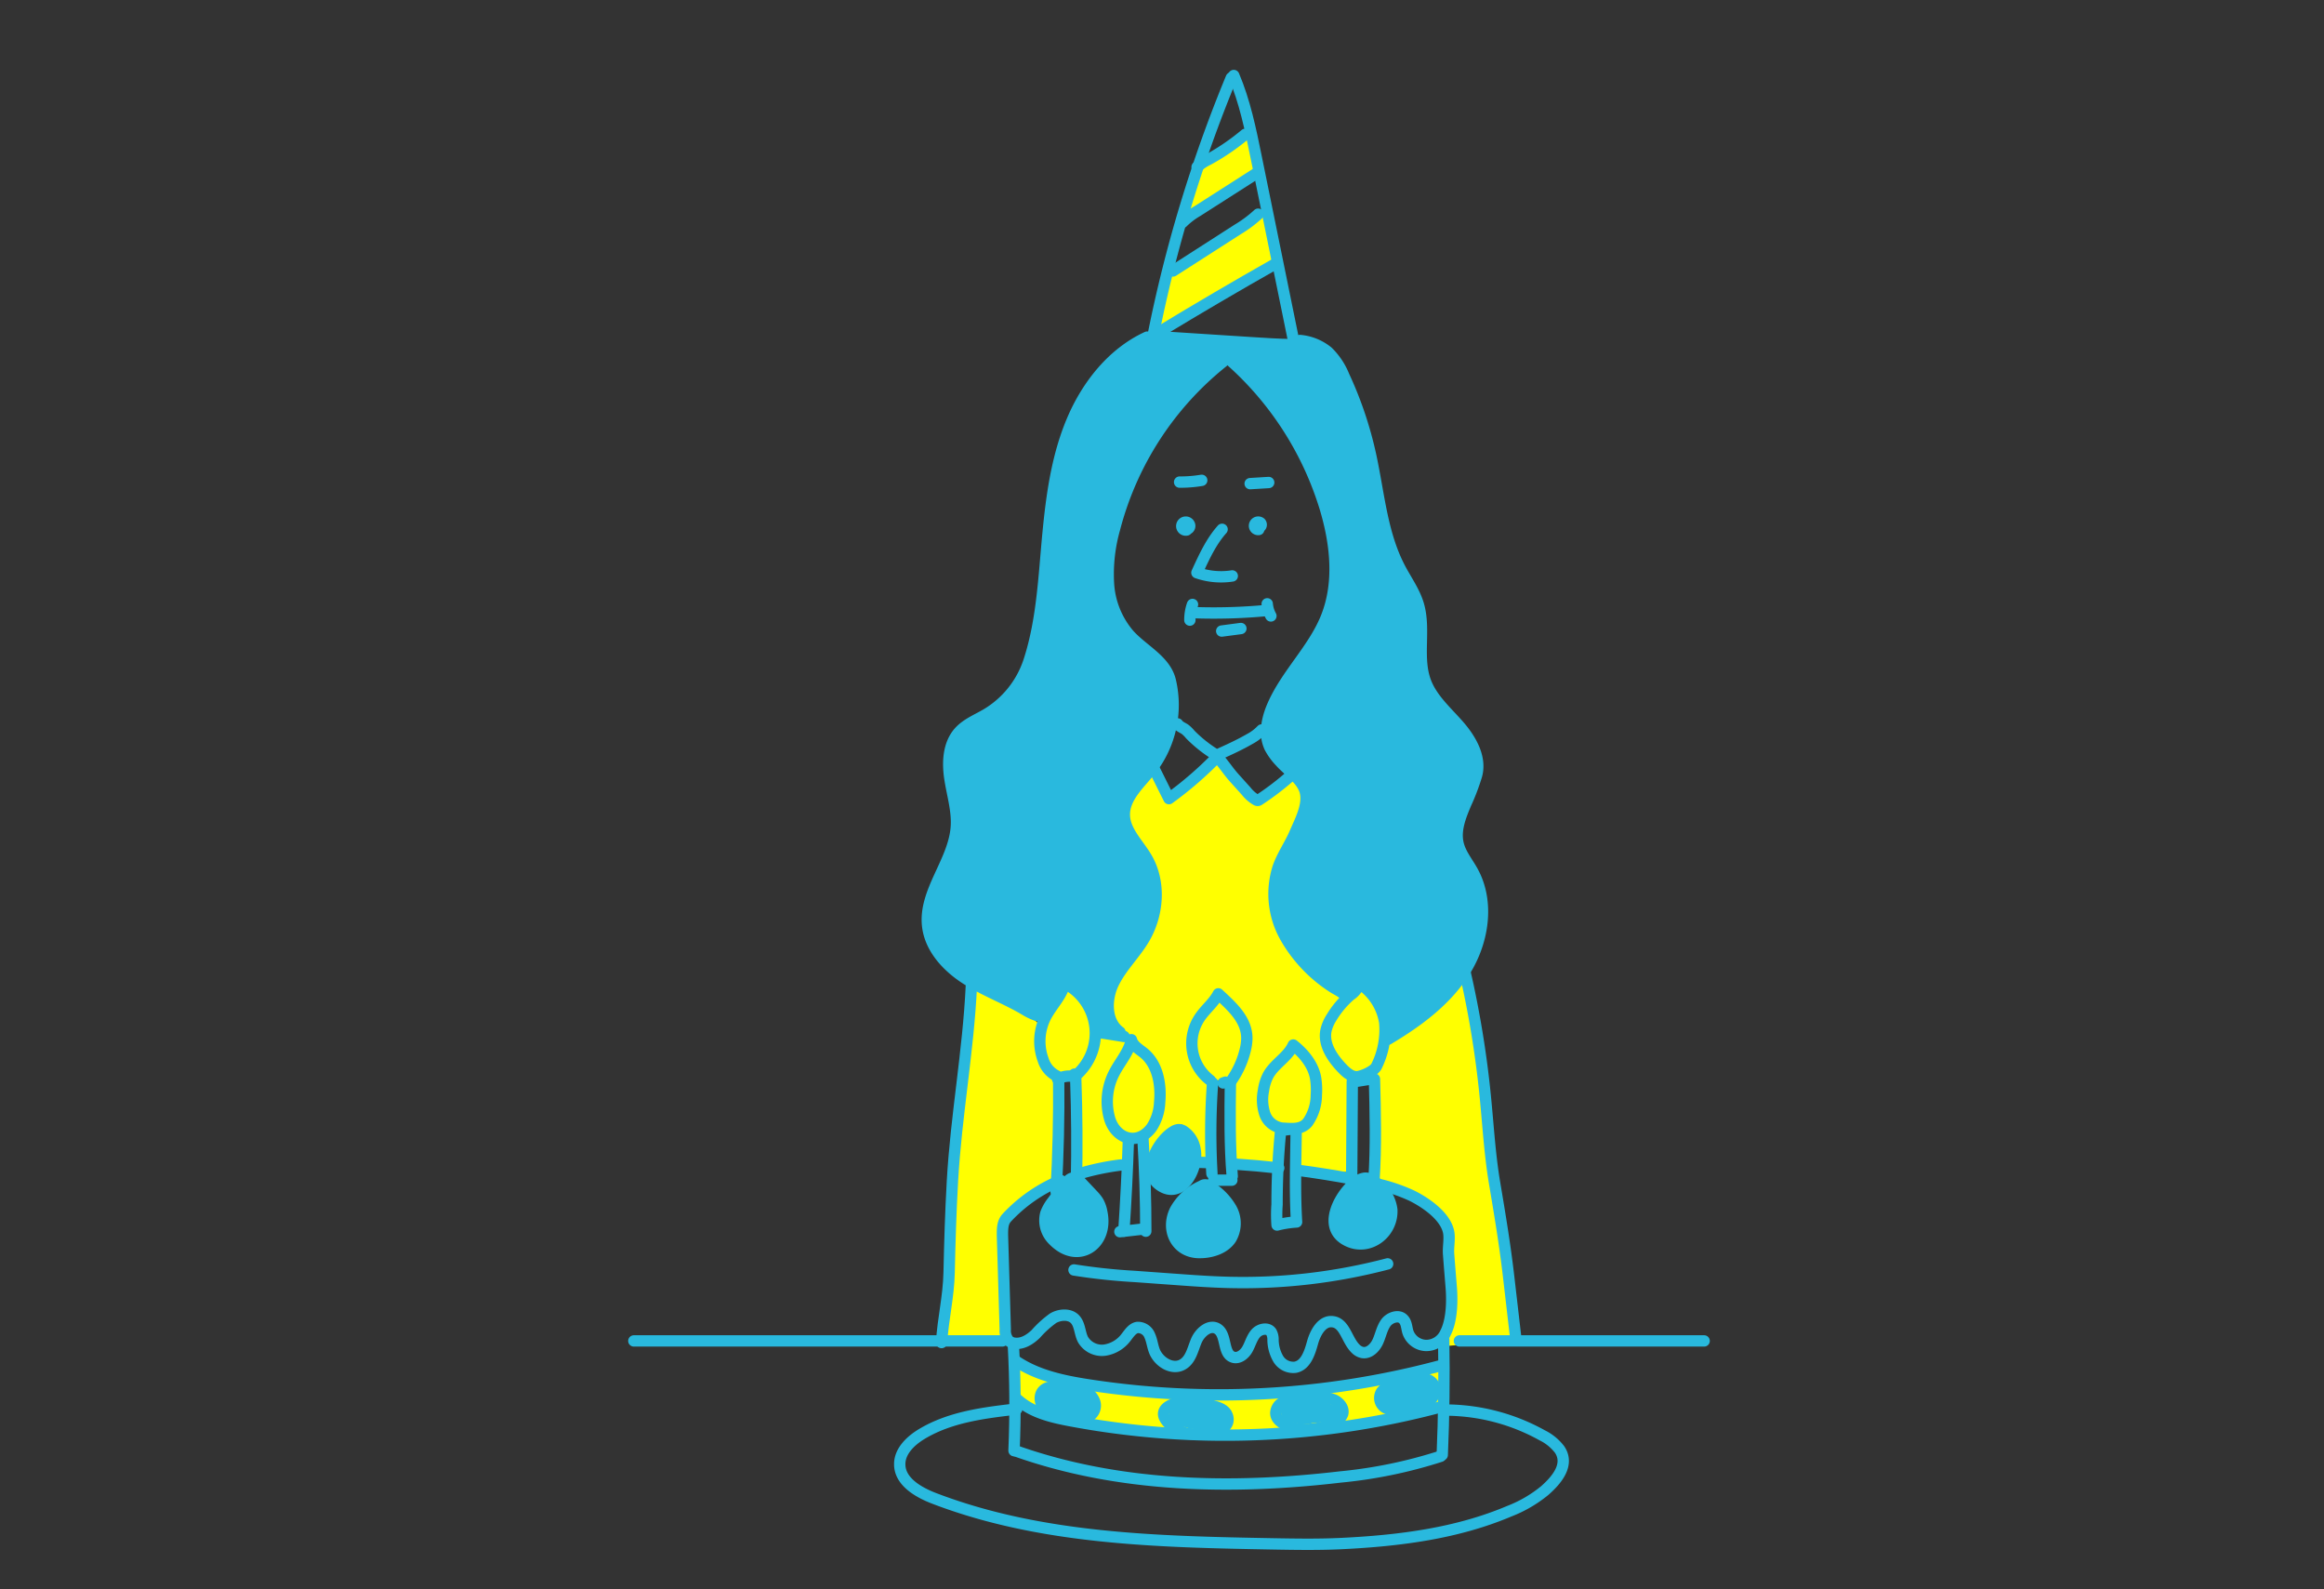 <svg xmlns="http://www.w3.org/2000/svg" viewBox="0 0 512 350"><rect x="0" y="0" width="512" height="350" fill="#333333" stroke="none"/><defs><style>.cls-1{fill:#ff0;}.cls-2{fill:#29b9de;}.cls-3{fill:none;stroke:#29b9de;stroke-linecap:round;stroke-linejoin:round;stroke-width:2.5px;}</style></defs><title>1バースデイ休暇</title><g id="レイヤー_2" data-name="レイヤー 2"><polygon class="cls-1" points="208.04 295.12 221.31 295.12 221.11 268.37 229.96 262.33 233.78 259.72 232.57 238 237.4 236.99 237.2 257.91 247.26 256.7 247.86 250.47 252.89 249.46 252.28 255.29 255.7 250.87 260.33 247.65 262.74 251.88 263.55 255.5 266.77 255.9 266.77 237.8 270.79 237.8 271.39 255.9 282.05 256.9 281.85 248.25 285.87 248.25 286.27 258.71 297.54 258.11 297.54 238.2 302.77 238 303.37 259.52 315.64 266.36 319.06 270.98 318.86 280.84 319.46 290.29 317.85 294.11 318.25 296.52 333.94 295.12 325.69 228.95 323.28 215.47 316.64 198.38 305.58 171.83 289.09 155.94 286.07 170.22 283.26 172.23 276.42 176.45 267.57 167.2 257.51 176.05 254.5 170.02 249.67 173.64 246.85 178.26 248.87 183.69 253.29 192.14 254.3 199.18 252.69 205.22 249.87 210.24 245.65 215.67 244.45 218.78 244.44 222.71 247.29 228.22 242.43 227.34 239.21 221.71 235.01 216.69 233.21 219.98 228.96 225.53 221.71 219.69 213.67 216.28 210.05 254.49 209.45 279.03 208.44 288.08 208.04 295.12"/><polygon class="cls-1" points="254.58 72.07 257.71 59.79 279.14 46.43 281.43 57.98 257.71 71.83 254.58 72.07"/><polygon class="cls-1" points="260.96 47.75 264.69 36.31 275.05 29.93 276.97 37.88 260.96 47.75"/><path class="cls-2" d="M235,216.69c.6.3,4.35,3.75,4.35,3.75l2.1,6.59,5.84,1.2s-3.9-6.74-2.85-9.44,7.19-12.29,8.54-15,1.5-9.29,1.5-9.29L251,185.67l-3.15-6,3.45-8.39s5.84-5.54,6.59-10.79a42.85,42.85,0,0,0-.45-11.69L251,142.07l-5.09-7.79s-1.95-10.19-1.35-13.19,2.4-11.24,2.4-11.24l10.64-19.18,13-11.69,10.49,11.54s9.59,17.08,9.74,17.68S294,119.89,294,119.89s-1.5,15.28-1.8,16.18-4.5,9.14-4.5,9.14l-6.89,8.69-1.65,7.79s2.1,5.09,3,6,5.39,6.44,5.39,6.44l-3.3,12.59-3,4.65s.3,11.84,1.35,14.23,5.24,7.64,5.24,7.64l8.69,6.29,4.5-2.1,3.6,4.5.6,6.89,9.14-5.09s10-12.14,10.94-14.53a38.89,38.89,0,0,0,1.65-8.84c-.15-.45-2.4-8.84-2.4-8.84l-3.15-6.89s1.8-7.49,1.95-7.94,2.4-8.24,2.4-8.24-2.4-5.54-2.7-6-8.39-11.69-8.39-11.69-1.35-3.9-1.5-4.65.15-8.69.15-8.69-1.2-8.54-1.65-8.69-4.94-5.84-4.94-5.84l-3.3-16.63s-6.59-22-6.89-22.63-3.45-4.79-3.75-5.24S286,74,286,74l-1,1.95-30.57-2.25L244,79.88,235,95l-2.85,13.34-2.4,21-2.7,16.48-4.2,6.74-6.14,5.39-6,3.45-2.55,6.74,2.55,9.29-.6,7.94-3,7.34-2.85,7.79.3,6,3.9,5.09,10.34,7,5.69,2.4,5.54,3.15,3.15-4.2Z"/><polygon class="cls-1" points="235.64 237.75 230.04 235.09 228.64 227.67 231.72 222.07 235.22 217.73 240.68 222.91 241.24 229.49 239.7 233.83 235.64 237.75"/><polygon class="cls-1" points="250.68 250.95 245.67 249.19 243.78 240.39 246.08 235.1 248.92 230.64 253.39 233.21 255.42 241.33 255.02 246.89 250.68 250.95"/><path class="cls-1" d="M270.45,238.22l-3.69-.42-3.62-5.26s-1.35-4.47-.95-5.15,2.84-4.6,2.84-4.6l3.11-3,3.79,2.57,2.71,6.23s0,3.79-.14,4.2-1.76,4.2-1.76,4.2Z"/><path class="cls-1" d="M284.67,248.78l-4.47-1.49a45.67,45.67,0,0,1-1.9-4.33c0-.41-.54-4.06,0-4.74s2.17-3.52,2.84-3.93a17.67,17.67,0,0,0,3.11-2,14.06,14.06,0,0,0,.95-1.63l3.79,3.52s.81,3.52.95,4.33a20.67,20.67,0,0,1,0,5,21.11,21.11,0,0,1-1.35,3A32.22,32.22,0,0,1,284.67,248.78Z"/><path class="cls-1" d="M302.14,235.38a17.51,17.51,0,0,1-2.71,1.22,49.78,49.78,0,0,1-4.6-2.17s-1.49-3.25-1.9-3.39-1.49-2.84-1.49-2.84,1.08-3.11,1.49-3.79a18.56,18.56,0,0,1,2.71-3.52c.54-.27,2.17-1.49,2.17-1.49l1.76-1.22,2.57.68a26,26,0,0,1,2.17,3.66c.14.68.65,4.79.81,5.55a17.24,17.24,0,0,1-.68,4.06c-.14.54-.81,2.44-.81,2.44Z"/><path class="cls-2" d="M231.43,272.38a6.08,6.08,0,0,1-1.46-2.9,5.78,5.78,0,0,1,.8-3.72,14.34,14.34,0,0,1,2.44-3,16.88,16.88,0,0,1,4.15-3.25,12.66,12.66,0,0,1,4.7,5.07,9,9,0,0,1,.51,6.81c-.64,1.8-2.63,4.42-4.77,4.39C235.5,275.76,232.87,274.06,231.43,272.38Z"/><path class="cls-2" d="M253.53,257.88a7.06,7.06,0,0,1,.67-2.68,14.08,14.08,0,0,1,2.49-4.1,10.14,10.14,0,0,1,2.67-2.09,1.45,1.45,0,0,1,.69-.22,1.42,1.42,0,0,1,.81.37,7.31,7.31,0,0,1-2,12.66A4.16,4.16,0,0,1,253.53,257.88Z"/><path class="cls-2" d="M264.8,276a5.37,5.37,0,0,1-6.08-6.06,9.63,9.63,0,0,1,1.13-3.06,11.72,11.72,0,0,1,3.14-4.14,13.42,13.42,0,0,1,3.22-1.6c2.59,1.94,5.06,4.35,6,7.46a5.37,5.37,0,0,1,.22,2.27,5.09,5.09,0,0,1-1.84,3,15.12,15.12,0,0,1-3.08,1.87,3.36,3.36,0,0,1-1.45.47c-.78,0-1.58-.52-2.28-.19"/><path class="cls-2" d="M294.52,265.08a11.23,11.23,0,0,1,4.64-4.82,4,4,0,0,1,1.56-.63c1.26-.15,2.38.75,3.25,1.67a11.62,11.62,0,0,1,2.29,3.28,6.24,6.24,0,0,1,.44,3.93,6.83,6.83,0,0,1-1.51,2.76c-1.37,1.6-4,3.23-6.21,2.72a6.23,6.23,0,0,1-5-4.89A7.11,7.11,0,0,1,294.52,265.08Z"/><path class="cls-1" d="M223.51,307.24l.54-6.79a54.49,54.49,0,0,0,19.33,5.84,163.05,163.05,0,0,0,20.27.9l8.76,0c5.84,0,11.75,0,17.44-1.3l28-5.68.13,9.45-32.68,6.13-13.53.38-20.56-.89s-14.68-3.06-15.19-3.06-7.28-1.4-7.79-1.66-3.57-1.92-3.57-1.92Z"/><path class="cls-2" d="M238.24,307a9.87,9.87,0,0,0-6.5-1c-1.33.31-2.84,1.58-1.84,3a3.58,3.58,0,0,0,1.44,1.18c2,2.09,7.08,2.3,8.72.2C241.21,308.91,239.42,307.57,238.24,307Z"/><path class="cls-2" d="M259,309.56c-1.5.7-2.18,2.6-.77,3.78a5.05,5.05,0,0,0,2.85,1,8.23,8.23,0,0,0,3.48.46,17.09,17.09,0,0,0,2.91-.23,2.69,2.69,0,0,0,.63-.17,2.22,2.22,0,0,0,1.65-1.46C270.59,309.64,260.94,308.65,259,309.56Z"/><path class="cls-2" d="M294.55,309.89a15.1,15.1,0,0,0-6.54-1.55c-1.64-.06-4.51.21-5.49,1.79a1.53,1.53,0,0,0,.35,2.19,1.46,1.46,0,0,0,.36.35,5.23,5.23,0,0,0,1.9.69,8.29,8.29,0,0,0,4,.11l.63-.05c1.83-.18,4-.36,5.18-1.9A1.19,1.19,0,0,0,294.55,309.89Z"/><path class="cls-2" d="M315,305.56c-1.41-2.12-5.09-1.26-7.07-.68-1.37.41-5,1.41-3.68,3.58a2.37,2.37,0,0,0,1.7,1.12,6.21,6.21,0,0,0,3.3.21,6,6,0,0,0,4.51-1.25C315,307.92,316,307,315,305.56Z"/></g><g id="レイヤー_5" data-name="レイヤー 5"><path class="cls-3" d="M254,74.15a303.59,303.59,0,0,1,17.27-57"/><path class="cls-3" d="M271.81,16.63c2.43,5.72,3.69,11.85,4.93,17.94L285.19,76"/><path class="cls-3" d="M254.29,74.11l21.13,1.36c3.07.2,6.15.4,9.23.45"/><path class="cls-3" d="M263.73,36.79a10.3,10.3,0,0,1,2.47-1.64,49.82,49.82,0,0,0,8.13-5.55"/><path class="cls-3" d="M260.51,49a16.72,16.72,0,0,1,3.33-2.53L277.09,38"/><path class="cls-3" d="M258.43,59.68l14.24-9.14a27.08,27.08,0,0,0,4.51-3.36"/><path class="cls-3" d="M255.45,73.08q12.68-7.7,25.59-15"/><path class="cls-3" d="M252.72,74.26c-7.68,3.55-13.27,10.67-16.55,18.47s-4.46,16.3-5.27,24.72c-.91,9.47-1.25,19.23-4.25,28.31a21.32,21.32,0,0,1-9.33,11.56c-2.07,1.22-4.4,2.12-6,3.91-2.4,2.68-2.59,6.68-2.05,10.24s1.67,7.08,1.42,10.67c-.53,7.66-7.23,14.27-6.31,21.89.59,4.88,4.28,8.88,8.41,11.54s8.82,4.36,13.05,6.87a11.58,11.58,0,0,0,3.54,1.49"/><path class="cls-3" d="M246.74,227.33c-3.18-2.31-3.15-7.21-1.44-10.75s4.66-6.32,6.68-9.69c3.23-5.39,3.79-12.52.62-17.94-1.82-3.12-4.86-5.88-4.9-9.5,0-3.89,3.36-6.77,5.78-9.81a23.23,23.23,0,0,0,4.34-19.74c-1.11-4.5-6-6.69-9.09-10.13a19,19,0,0,1-4.52-11.16,36.54,36.54,0,0,1,1.33-12.13,69.33,69.33,0,0,1,23.86-36.77"/><path class="cls-3" d="M271,79.31a71.11,71.11,0,0,1,20.86,32.27c2.45,8,3.43,16.8.29,24.53-2.85,7-8.78,12.42-11.79,19.38-1.25,2.9-1.95,6.33-.58,9.18a14.15,14.15,0,0,0,2.3,3.14c1.69,1.91,4.44,3.62,5.37,6.19,1.06,3-1,6.77-2.14,9.44s-2.84,5-3.78,7.79a19.33,19.33,0,0,0,1.58,15.06,31.88,31.88,0,0,0,10.59,11.2c.66.44,2.13,1.09,2.53,1.76"/><path class="cls-3" d="M286.38,75a11.28,11.28,0,0,1,6.14,2.49,15.52,15.52,0,0,1,3.55,5.32,83.39,83.39,0,0,1,5.84,17.25c1.87,8.48,2.47,17.44,6.52,25.12,1.4,2.66,3.2,5.14,4.05,8,1.62,5.47-.42,11.6,1.57,16.95,1.42,3.81,4.64,6.59,7.32,9.65s5,7.09,3.93,11a48.86,48.86,0,0,1-2.4,6.31c-1.17,2.78-2.36,5.79-1.67,8.73.52,2.24,2.07,4.08,3.18,6.09,3.71,6.7,2.42,15.34-1.61,21.85s-10.4,11.23-17,15.15"/><path class="cls-3" d="M259.43,159.45c.37.58,1.09.81,1.65,1.2a7.47,7.47,0,0,1,1.15,1.14,29.58,29.58,0,0,0,5.8,4.57c2.47-1.12,4.94-2.22,7.29-3.58a10.36,10.36,0,0,0,2.65-2"/><path class="cls-3" d="M268.25,166.62a80.44,80.44,0,0,1-10.72,9.29l-3.11-6.25"/><path class="cls-3" d="M284.52,170.72a60.23,60.23,0,0,1-7.12,5.46.68.68,0,0,1-.27.12.63.63,0,0,1-.36-.09,7.9,7.9,0,0,1-2.21-1.93l-2.7-3c-1.18-1.33-2-2.6-3.13-3.93"/><path class="cls-3" d="M214,217.19c-.67,14.35-3.36,28.58-4.17,43-.38,6.7-.58,13.41-.73,20.12-.12,5.35-1.34,10.14-1.66,15.41"/><path class="cls-3" d="M322.59,213.44a218.87,218.87,0,0,1,4.61,27.83c.65,6.46,1,12.95,2.08,19.35,1.15,6.84,2.26,13.46,3.06,20.34l1.59,13.74"/><path class="cls-3" d="M263.74,256l2.59.09"/><path class="cls-3" d="M272,256.41q4.87.32,9.72.86"/><path class="cls-3" d="M286.44,257.84q5.85.78,11.65,1.87"/><path class="cls-3" d="M302.06,260.51a38.59,38.59,0,0,1,8.94,2.84c3,1.48,7.41,4.45,8.14,8,.31,1.52-.13,3.33,0,4.9.18,2.48.4,5,.59,7.43s.25,6.9-1.24,9.84a4.66,4.66,0,0,1-4.33,2.84,4.36,4.36,0,0,1-4-3c-.29-1-.28-2.07-1-2.78-1-1.07-3-.4-3.86.81s-1.13,2.76-1.75,4.12-1.93,2.67-3.41,2.4a2.88,2.88,0,0,1-1.43-.78c-2-1.87-2.39-5.69-5.1-6-2.32-.31-3.82,2.35-4.44,4.6s-1.5,5-3.8,5.43a3.86,3.86,0,0,1-3.75-1.83,8.53,8.53,0,0,1-1.16-4.22,3.27,3.27,0,0,0-.39-1.69c-.74-1.08-2.53-.72-3.4.26s-1.2,2.32-1.83,3.46-1.89,2.19-3.15,1.81c-2.39-.72-1.35-4.95-3.47-6.26-1.73-1.07-3.87.77-4.66,2.65s-1.21,4.16-3,5.2c-2.29,1.35-5.37-.56-6.27-3.06-.4-1.09-.52-2.27-1-3.31a2.79,2.79,0,0,0-2.7-1.78c-1.12.18-1.8,1.28-2.5,2.17a7.24,7.24,0,0,1-4.7,2.83,4.84,4.84,0,0,1-4.78-2.3c-.77-1.45-.66-3.36-1.81-4.54s-3.31-1.06-4.79-.19a22.39,22.39,0,0,0-3.82,3.47c-1.25,1.19-2.85,2.23-4.57,2.05a2.37,2.37,0,0,1-1.44-.61,3.5,3.5,0,0,1-.71-2.45l-.62-20.76c0-1.4,0-2.74.89-3.77A33.85,33.85,0,0,1,233.66,260"/><path class="cls-3" d="M238.78,258.24q.8-.23,1.62-.43a57.55,57.55,0,0,1,6.57-1.21"/><path class="cls-3" d="M236.61,279.73A134.07,134.07,0,0,0,250,281.16l8.87.64c3.94.29,7.89.57,11.84.67a125.38,125.38,0,0,0,35-4.08"/><path class="cls-3" d="M298.16,260.8a4.6,4.6,0,0,1,2.43-1.28c1.49-.14,2.77,1,3.73,2.16a8.39,8.39,0,0,1,2.31,4.79c.24,5.28-5.18,9.3-10,6.72C291.35,270.39,294.92,263.59,298.16,260.8Z"/><path class="cls-3" d="M271.15,272.9c-1.49,2.17-4.35,3-6.89,3-5.06,0-7.51-4.93-5.35-9.32a12.4,12.4,0,0,1,5.86-5.35,1.24,1.24,0,0,1,1.55.06,13.51,13.51,0,0,1,4.93,4.91A6.65,6.65,0,0,1,271.15,272.9Z"/><path class="cls-3" d="M232,273.12a6.05,6.05,0,0,1-1.6-5.85,9.82,9.82,0,0,1,1.55-2.69l2.68-3.7c.53-.73,1.25-1.55,2.14-1.4a2.48,2.48,0,0,1,1.32.91l2.83,3a8.49,8.49,0,0,1,1,1.28,7.13,7.13,0,0,1,.82,2.33C244.27,274.17,237.42,278.76,232,273.12Z"/><path class="cls-3" d="M246.72,271.3l4.86-.55"/><path class="cls-3" d="M247.6,271.19q.68-10.06,1-20.14"/><path class="cls-3" d="M252.43,271.19q0-10.25-.63-20.48"/><path class="cls-3" d="M244.48,246.44a13.66,13.66,0,0,1,1-10.12c1.26-2.45,3.25-4.6,3.78-7.31.35,1.36,1.75,2.11,2.83,3,3,2.53,3.76,6.92,3.39,10.84a10.93,10.93,0,0,1-1.76,5.5C250.69,252.48,245.85,250.92,244.48,246.44Z"/><path class="cls-3" d="M232.67,262.52q.69-12.32.57-24.67"/><path class="cls-3" d="M237,237.69q.39,11.36.15,22.74"/><path class="cls-3" d="M233,237.68a5.58,5.58,0,0,1,3.66-.56"/><path class="cls-3" d="M232.83,237a5.85,5.85,0,0,1-3-3.53,11.83,11.83,0,0,1,.53-9.46c1.3-2.53,3.54-4.62,4.22-7.39a12.28,12.28,0,0,1,2.6,20.14c-.14.13-.34.26-.51.17s0-.44.12-.3"/><path class="cls-3" d="M241.41,226.71a2.15,2.15,0,0,0,1.7.86l4.54.73"/><path class="cls-3" d="M258.53,249.22a2.39,2.39,0,0,1,1.16-.4,2,2,0,0,1,1,.28,5.9,5.9,0,0,1,2.61,4.17c.8,4-2.91,11.27-7.82,7.76C251.23,258,255.26,251.13,258.53,249.22Z"/><path class="cls-3" d="M267,258.52a154,154,0,0,1,.14-20"/><path class="cls-3" d="M271.47,259.09c-.57-6.85-.49-13.73-.4-20.6"/><path class="cls-3" d="M267.39,259.95l4,0"/><path class="cls-3" d="M266.62,237.95A10.19,10.19,0,0,1,264.41,224c1.23-1.78,3-3.16,4-5.09,3.05,2.82,6.4,5.8,6.28,10a11.84,11.84,0,0,1-.39,2.53,20.13,20.13,0,0,1-3.41,7.15"/><path class="cls-3" d="M269.47,238.54l.52-.18"/><path class="cls-3" d="M282.14,249q-.8,8.13-.79,16.32a30.11,30.11,0,0,0,0,4.51,23.06,23.06,0,0,1,4.3-.67c-.43-6.88-.15-13.62-.09-20.51C284.31,248.69,283.36,248.89,282.14,249Z"/><path class="cls-3" d="M282.49,248.49a4.67,4.67,0,0,1-3.84-3.11,10.12,10.12,0,0,1-.3-5.15,10.33,10.33,0,0,1,1-3.29c1.36-2.6,4.37-4.08,5.57-6.76,2.35,1.86,4.43,4.39,4.93,7.34a16.4,16.4,0,0,1,.15,3.68,10.56,10.56,0,0,1-1.89,6C286.73,248.9,284.62,248.61,282.49,248.49Z"/><path class="cls-3" d="M297.78,261.29l.14-23.09c1.56.08,3.33-.59,4.89-.51.19,7.35.38,14.88-.11,22.22"/><path class="cls-3" d="M299.33,237.12c-1.33.29-2.56-.71-3.51-1.69-2.22-2.29-4.3-5.28-3.7-8.41a8.89,8.89,0,0,1,1.19-2.83,20.61,20.61,0,0,1,4.19-5,5,5,0,0,0,2-2.54,12.58,12.58,0,0,1,5.57,8.55,18.11,18.11,0,0,1-1.8,9.63C302.76,235.91,300.48,236.87,299.33,237.12Z"/><path class="cls-3" d="M223.26,296.37q.63,11.56.14,23.16"/><path class="cls-3" d="M318.06,295q.23,12.74-.32,25.47"/><path class="cls-3" d="M223.64,319.54c22.8,8.11,47.69,8.6,71.73,5.78a104,104,0,0,0,22-4.54"/><path class="cls-3" d="M223.89,299.85c4.73,3.17,10.49,4.36,16.12,5.22a188.55,188.55,0,0,0,77-4.16"/><path class="cls-3" d="M224.16,308.26c3.12,2.85,7.46,3.89,11.61,4.67a184.45,184.45,0,0,0,81.51-3"/><path class="cls-3" d="M232.13,305.48q1.49,0,3,.09a10.65,10.65,0,0,1,3.59.69,4.23,4.23,0,0,1,2.47,2.56,2.68,2.68,0,0,1-1.26,3.13c-2,.93-6.92.53-8.84-.76C228.39,309.41,228.4,305.49,232.13,305.48Z"/><path class="cls-3" d="M258.1,309.43c2.82-1.26,6.09-.53,9.09.24,1.29.33,2.77.84,3.2,2.11,1.37,4-6.26,4.34-8.6,4C259,315.42,253.54,311.46,258.1,309.43Z"/><path class="cls-3" d="M294,313.3a12.93,12.93,0,0,1-9.08,1.18c-1.48-.46-3.85-1.38-3.85-3.25a2.72,2.72,0,0,1,1.16-2.1,5.86,5.86,0,0,1,2.29-.94,24.53,24.53,0,0,1,5.36-.44,9.76,9.76,0,0,1,4,.59c1.22.54,2.28,1.84,1.92,3.12A3.34,3.34,0,0,1,294,313.3Z"/><path class="cls-3" d="M315.46,308c-1.88,2.28-5.45,2.55-8.2,2.53a3.72,3.72,0,0,1-2-.42,2.51,2.51,0,0,1-.88-3.57,4.92,4.92,0,0,1,1.68-1.27,15.23,15.23,0,0,1,5.78-1.67,5.8,5.8,0,0,1,2.66.28,2.63,2.63,0,0,1,1.68,2A2.89,2.89,0,0,1,315.46,308Z"/><path class="cls-3" d="M224,310.36c-7.24.83-14.74,1.75-21,5.55-2.43,1.48-4.8,3.77-4.78,6.62,0,3.81,4.07,6.17,7.63,7.53,23.52,9,49.29,9.54,74.47,10,5.16.09,10.32.18,15.47-.08,12.47-.62,25.13-2.2,36.74-7.12a28.5,28.5,0,0,0,7.78-4.53c2.52-2.21,5.58-5.68,3.27-9.07a10.79,10.79,0,0,0-3.82-3.11,44.08,44.08,0,0,0-21.25-5.56"/><path class="cls-3" d="M139.64,295.36h81.2"/><path class="cls-3" d="M321.52,295.36h53.92"/><path class="cls-3" d="M269.24,116.59c-2.46,2.76-4,6.19-5.55,9.56a16.2,16.2,0,0,0,7.79.71"/><path class="cls-3" d="M262.86,134.94a124.64,124.64,0,0,0,16.33-.48"/><path class="cls-3" d="M279.18,133a6.8,6.8,0,0,0,.81,2.67"/><path class="cls-3" d="M262.72,133.14a10.25,10.25,0,0,0-.58,3.45"/><path class="cls-3" d="M269.15,139l4.23-.56"/><path class="cls-3" d="M261.43,116.74a.88.88,0,1,1,.63-1.16.73.73,0,0,1-.24.85.53.53,0,0,1-.78-.27"/><path class="cls-3" d="M277.31,116.63a.82.82,0,1,1,.39-1.46.6.6,0,0,1-.54,1"/><path class="cls-3" d="M259.88,106.19a28.79,28.79,0,0,0,4.87-.39"/><path class="cls-3" d="M275.42,106.53l4.09-.25"/></g></svg>